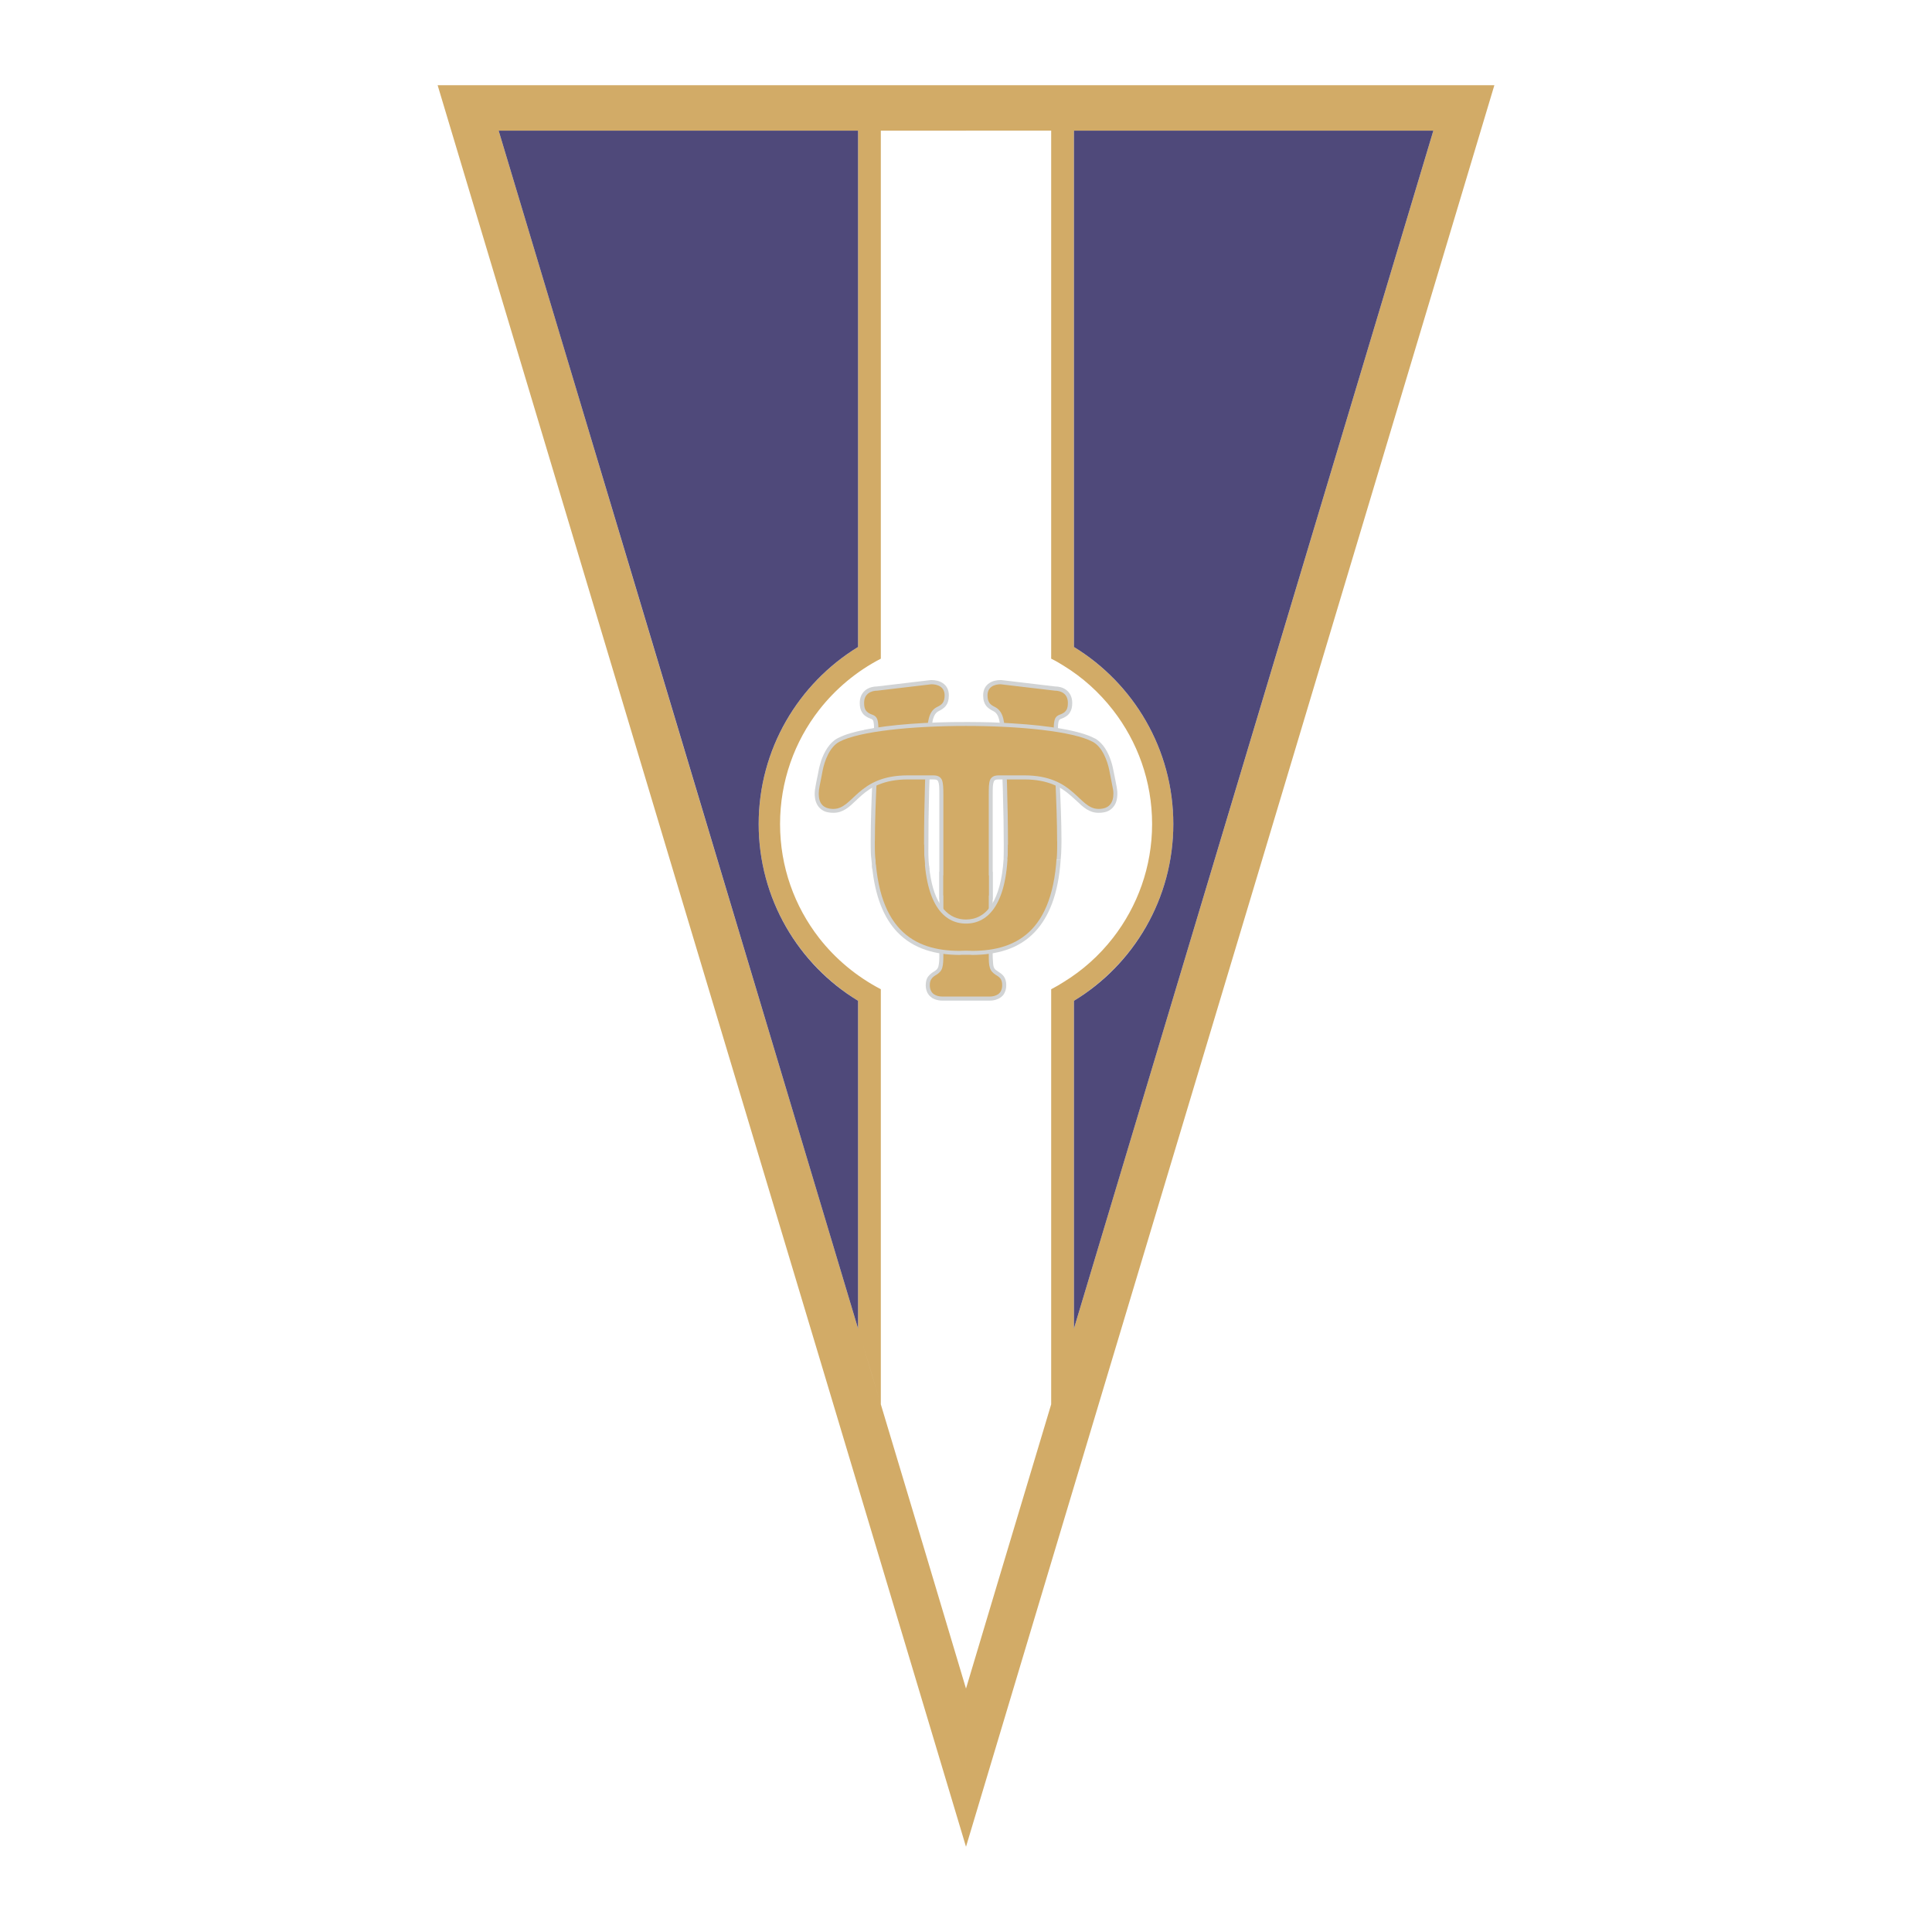 <?xml version="1.0" encoding="utf-8"?>
<!-- Generator: Adobe Illustrator 13.0.0, SVG Export Plug-In . SVG Version: 6.00 Build 14948)  -->
<!DOCTYPE svg PUBLIC "-//W3C//DTD SVG 1.0//EN" "http://www.w3.org/TR/2001/REC-SVG-20010904/DTD/svg10.dtd">
<svg version="1.0" id="Layer_1" xmlns="http://www.w3.org/2000/svg" xmlns:xlink="http://www.w3.org/1999/xlink" x="0px" y="0px"
	 width="192.756px" height="192.756px" viewBox="0 0 192.756 192.756" enable-background="new 0 0 192.756 192.756"
	 xml:space="preserve">
<g>
	<polygon fill-rule="evenodd" clip-rule="evenodd" fill="#FFFFFF" points="0,0 192.756,0 192.756,192.756 0,192.756 0,0 	"/>
	<polygon fill-rule="evenodd" clip-rule="evenodd" fill="#FFFFFF" points="47.834,10.496 147.49,10.496 97.094,175.926 
		47.834,10.496 	"/>
	<path fill-rule="evenodd" clip-rule="evenodd" fill="#D2AB67" d="M125.078,88.596l24.015-80.092h-24.015v4.529
		c8.669,0,15.33,0,17.93,0c-1.308,4.373-9.059,30.163-17.93,59.765V88.596L125.078,88.596z M111.039,135.35l14.039-46.754V72.798
		c-4.623,15.393-9.541,31.797-14.039,46.77V135.35L111.039,135.35z M125.078,8.504h-14.039v4.529c4.996,0,9.759,0,14.039,0V8.504
		L125.078,8.504z M111.039,96.767v-3.191c2.443-3.144,3.906-7.082,3.906-11.362c0-4.28-1.463-8.233-3.906-11.377v-3.206
		c3.72,3.751,6.023,8.902,6.023,14.583C117.062,87.896,114.759,93.032,111.039,96.767L111.039,96.767z M106.09,151.848l4.949-16.498
		v-15.781c-1.339,4.482-2.646,8.824-3.891,12.98V99.848c1.416-0.871,2.724-1.914,3.891-3.081v-3.191
		c-1.369,1.759-3.035,3.253-4.949,4.42v38.055c0.296-0.965,0.592-1.945,0.887-2.941c-0.295,0.996-0.591,1.977-0.887,2.941V151.848
		L106.09,151.848z M111.039,8.504h-4.949v57.898c1.914,1.167,3.58,2.677,4.949,4.436v-3.206c-1.167-1.167-2.475-2.21-3.891-3.082
		V13.033c1.307,0,2.614,0,3.891,0V8.504L111.039,8.504z M96.378,184.252l9.712-32.404v-15.797c-0.296,1.012-0.592,1.992-0.887,2.957
		c0.295-0.965,0.591-1.945,0.887-2.957V97.996c-0.389,0.25-0.794,0.482-1.214,0.701v2.35v39.066
		c-3.845,12.824-6.926,23.064-8.498,28.357V184.252L96.378,184.252z M106.09,8.504h-9.712v4.529c2.849,0,5.696,0,8.498,0v50.318
		v2.366c0.42,0.203,0.825,0.436,1.214,0.685V8.504L106.09,8.504z M81.717,135.35l14.661,48.902v-15.781l0,0
		c-1.821-6.117-5.649-18.895-10.381-34.631c0.653,2.148,1.276,4.25,1.883,6.273v-39.066v-2.35c-2.412-1.262-4.513-3.004-6.163-5.121
		v3.191c1.167,1.167,2.475,2.209,3.891,3.081v32.701c-1.246-4.156-2.553-8.498-3.891-12.98V135.35L81.717,135.35z M96.378,8.504
		H81.717v4.529c1.292,0,2.583,0,3.891,0V64.55c-1.417,0.872-2.724,1.915-3.891,3.082v3.206c1.65-2.117,3.751-3.875,6.163-5.121
		v-2.366V13.033c2.817,0,5.666,0,8.498,0V8.504L96.378,8.504z M67.678,88.596l14.039,46.754v-15.781
		c-4.498-14.973-9.416-31.377-14.039-46.77V88.596L67.678,88.596z M81.717,8.504H67.678v4.529c4.28,0,9.042,0,14.039,0V8.504
		L81.717,8.504z M81.717,67.631v3.206c-2.443,3.144-3.891,7.097-3.891,11.377c0,4.28,1.448,8.218,3.891,11.362v3.191
		c-3.72-3.735-6.023-8.872-6.023-14.553C75.693,76.534,77.997,71.382,81.717,67.631L81.717,67.631z M43.663,8.504l24.015,80.092
		V72.798c-8.872-29.603-16.607-55.392-17.93-59.765c2.599,0,9.261,0,17.93,0V8.504H43.663L43.663,8.504z"/>
	<path fill-rule="evenodd" clip-rule="evenodd" fill="#4F497A" d="M85.608,99.848c-5.945-3.61-9.915-10.178-9.915-17.633
		c0-7.47,3.969-14.023,9.915-17.665V13.033c-16.763,0-31.657,0-35.859,0c2.21,7.331,22.443,74.769,35.859,119.516V99.848
		L85.608,99.848z M107.148,13.033V64.55c5.945,3.642,9.914,10.194,9.914,17.665c0,7.456-3.969,14.023-9.914,17.633v32.701
		c13.432-44.747,33.665-112.185,35.859-119.516C138.806,13.033,123.911,13.033,107.148,13.033L107.148,13.033z"/>
	<path fill-rule="evenodd" clip-rule="evenodd" fill="#D1D3D4" d="M92.721,86.744l-5.696-0.078l-0.031-0.389
		c-0.031-0.389-0.094-0.778-0.109-1.136c-0.016-0.389-0.016-0.793-0.016-1.214c0-1.93,0.078-4.14,0.171-6.085
		c0.078-1.945,0.171-3.642,0.171-4.482c0-0.654,0-1.09-0.062-1.354c-0.031-0.156-0.109-0.25-0.265-0.296h-0.016
		c-0.404-0.156-0.685-0.342-0.855-0.623c-0.171-0.265-0.234-0.56-0.234-0.965c0-0.623,0.265-1.043,0.623-1.308
		c0.327-0.233,0.747-0.327,1.105-0.327l5.369-0.638h0.016h0.031c0.374,0,0.794,0.078,1.121,0.296
		c0.374,0.249,0.623,0.638,0.623,1.229c0,0.482-0.109,0.793-0.296,1.043c-0.187,0.233-0.42,0.389-0.716,0.529
		c-0.312,0.156-0.467,0.452-0.576,0.825c-0.109,0.436-0.14,0.98-0.156,1.541c-0.078,1.323-0.14,3.066-0.202,4.965
		c-0.016,0.374-0.031,0.763-0.031,1.136c-0.047,1.572-0.062,3.222-0.062,4.84v0.016c0,0.514-0.015,0.996,0.016,1.463
		c0,0.078,0,0.156,0.016,0.265c0.016,0.171,0.016,0.265,0.031,0.358C92.689,86.448,92.705,86.542,92.721,86.744L92.721,86.744z"/>
	<path fill-rule="evenodd" clip-rule="evenodd" fill="#D2AB67" d="M92.285,86.308c-0.062-0.623-0.093-1.308-0.093-2.039
		c0-4.062,0.155-8.342,0.295-10.988c0.062-1.136,0.109-2.272,0.965-2.724c0.498-0.233,0.793-0.451,0.793-1.183
		c0-0.856-0.7-1.105-1.323-1.105l-5.385,0.638c-0.591,0-1.323,0.28-1.323,1.214c0,0.623,0.155,0.949,0.81,1.183
		c0.622,0.218,0.622,0.701,0.622,2.055c0,1.743-0.358,6.739-0.358,10.568c0,0.825,0.031,1.587,0.109,2.303L92.285,86.308
		L92.285,86.308z"/>
	<path fill-rule="evenodd" clip-rule="evenodd" fill="#D1D3D4" d="M100.129,85.732c0.016-0.467,0.016-0.949,0.016-1.463v-0.016
		c0-1.619-0.031-3.268-0.078-4.84c0-0.374-0.016-0.763-0.031-1.136c-0.047-1.898-0.124-3.642-0.187-4.965
		c-0.031-0.56-0.062-1.105-0.171-1.541c-0.094-0.374-0.265-0.669-0.576-0.825c-0.28-0.14-0.529-0.296-0.716-0.529
		c-0.187-0.25-0.296-0.561-0.296-1.043c0-0.592,0.249-0.98,0.623-1.229c0.326-0.218,0.747-0.296,1.12-0.296h0.031h0.031l5.354,0.638
		c0.374,0,0.778,0.093,1.105,0.327c0.357,0.265,0.622,0.685,0.622,1.308c0,0.405-0.062,0.7-0.233,0.965
		c-0.171,0.28-0.436,0.467-0.855,0.623h-0.016c-0.141,0.046-0.218,0.14-0.265,0.296c-0.062,0.264-0.062,0.7-0.062,1.354
		c0,0.84,0.094,2.537,0.172,4.482c0.093,1.945,0.187,4.156,0.187,6.085c0,0.42-0.016,0.825-0.031,1.214
		c-0.016,0.203-0.031,0.42-0.047,0.623L100.129,85.732L100.129,85.732z"/>
	<path fill-rule="evenodd" clip-rule="evenodd" fill="#D2AB67" d="M100.472,86.308c0.062-0.623,0.093-1.308,0.093-2.039
		c0-4.062-0.155-8.342-0.296-10.988c-0.046-1.136-0.108-2.272-0.965-2.724c-0.482-0.233-0.778-0.451-0.778-1.183
		c0-0.856,0.701-1.105,1.308-1.105l5.4,0.638c0.592,0,1.308,0.28,1.308,1.214c0,0.623-0.155,0.949-0.81,1.183
		c-0.606,0.218-0.606,0.701-0.606,2.055c0,1.743,0.342,6.739,0.342,10.568c0,0.825-0.03,1.587-0.093,2.303L100.472,86.308
		L100.472,86.308z"/>
	<path fill-rule="evenodd" clip-rule="evenodd" fill="#D1D3D4" d="M93.717,95.21v-8.249c1.914-0.125,3.393-0.125,5.322,0v8.249
		c0,0.28,0.016,0.514,0.031,0.732c0,0.202,0.031,0.358,0.062,0.498c0.031,0.094,0.078,0.187,0.14,0.265
		c0.078,0.062,0.172,0.14,0.296,0.218c0.094,0.062,0.188,0.124,0.296,0.202c0.094,0.078,0.202,0.171,0.28,0.279
		c0.078,0.109,0.14,0.234,0.187,0.391c0.047,0.154,0.062,0.311,0.062,0.498c0,0.436-0.125,0.746-0.312,0.996
		c-0.047,0.045-0.094,0.092-0.124,0.123c-0.047,0.047-0.094,0.078-0.141,0.109l-0.016,0.016c-0.14,0.094-0.28,0.156-0.436,0.203
		c-0.031,0.016-0.062,0.016-0.094,0.031c-0.171,0.047-0.357,0.062-0.528,0.062h-2.366h-2.366c-0.249,0-0.514-0.047-0.763-0.141
		c-0.046-0.016-0.109-0.047-0.155-0.078c-0.047-0.016-0.094-0.047-0.14-0.078v-0.016c-0.156-0.094-0.28-0.232-0.374-0.389
		c-0.016-0.031-0.047-0.062-0.062-0.109c-0.093-0.201-0.156-0.436-0.156-0.73c0-0.188,0.031-0.344,0.062-0.498
		c0.047-0.156,0.109-0.281,0.202-0.391c0.078-0.108,0.171-0.201,0.28-0.279c0.093-0.078,0.187-0.14,0.296-0.202
		c0.125-0.078,0.218-0.156,0.28-0.218c0.062-0.078,0.109-0.171,0.14-0.265c0.031-0.14,0.062-0.295,0.078-0.498
		C93.717,95.724,93.717,95.491,93.717,95.21L93.717,95.21z"/>
	<path fill-rule="evenodd" clip-rule="evenodd" fill="#D1D3D4" d="M93.717,89.748V79.32c0-0.327,0-0.607-0.016-0.856
		c-0.016-0.218-0.047-0.374-0.093-0.482c-0.031-0.078-0.062-0.125-0.125-0.156c-0.078-0.047-0.203-0.062-0.389-0.062h-2.521
		c-1.214,0-2.132,0.203-2.864,0.498c-0.731,0.28-1.276,0.685-1.728,1.074c-0.187,0.156-0.389,0.358-0.576,0.529
		c-0.716,0.685-1.307,1.229-2.256,1.229c-0.312,0-0.592-0.047-0.825-0.125c-0.249-0.093-0.451-0.25-0.607-0.42
		c-0.156-0.187-0.265-0.389-0.342-0.638c-0.062-0.218-0.093-0.467-0.093-0.731c0-0.125,0.015-0.249,0.031-0.405
		c0.016-0.14,0.047-0.295,0.078-0.467c0.016-0.093,0.047-0.28,0.094-0.498c0.062-0.249,0.109-0.545,0.202-0.996v-0.016
		c0.031-0.14,0.062-0.295,0.109-0.451c0.047-0.156,0.094-0.327,0.14-0.482c0.312-0.872,0.825-1.774,1.604-2.195
		c0.031-0.016,0.078-0.046,0.124-0.062c0.312-0.156,0.7-0.312,1.121-0.436s0.903-0.249,1.432-0.342v-0.016
		c2.599-0.529,6.381-0.793,10.163-0.778c0.093,0,0.187,0,0.296,0c0.747,0,1.494,0.015,2.226,0.031
		c0.763,0.031,1.479,0.062,2.179,0.109c3.596,0.218,6.692,0.716,8.14,1.494h0.016c0.156,0.078,0.296,0.187,0.437,0.312
		c0.14,0.125,0.265,0.265,0.373,0.389c0.561,0.7,0.888,1.681,1.027,2.443c0.094,0.451,0.155,0.747,0.202,0.996
		c0.047,0.218,0.078,0.405,0.094,0.498c0.047,0.171,0.062,0.327,0.077,0.467c0.031,0.156,0.031,0.28,0.031,0.405
		c0,0.265-0.031,0.514-0.093,0.731c-0.062,0.249-0.187,0.452-0.343,0.638c-0.155,0.171-0.357,0.327-0.606,0.42
		c-0.234,0.078-0.498,0.125-0.825,0.125c-0.949,0-1.525-0.545-2.241-1.229c-0.202-0.171-0.405-0.374-0.592-0.529
		c-0.451-0.389-0.996-0.794-1.728-1.074c-0.731-0.295-1.649-0.498-2.848-0.498h-2.537c-0.187,0-0.312,0.016-0.39,0.062
		c-0.062,0.031-0.093,0.078-0.124,0.156c-0.047,0.109-0.078,0.264-0.094,0.482c-0.016,0.249-0.016,0.529-0.016,0.856v10.428
		C97.25,89.701,95.491,89.701,93.717,89.748L93.717,89.748z"/>
	<path fill-rule="evenodd" clip-rule="evenodd" fill="#D2AB67" d="M96.378,89.296l-2.257,0.047V79.32
		c0-0.685-0.015-1.167-0.14-1.494c-0.14-0.311-0.389-0.467-0.887-0.467h-2.521c-2.537,0-3.875,0.84-4.856,1.681
		c-0.965,0.825-1.557,1.666-2.568,1.666c-0.529,0-0.903-0.156-1.136-0.42c-0.234-0.265-0.327-0.654-0.327-1.105
		c0-0.233,0.031-0.452,0.093-0.793c0.062-0.343,0.171-0.81,0.296-1.51c0.187-0.965,0.701-2.35,1.65-2.864
		c1.977-1.059,7.299-1.587,12.653-1.587c5.354,0,10.677,0.529,12.653,1.587c0.949,0.514,1.463,1.899,1.65,2.864
		c0.14,0.7,0.233,1.167,0.295,1.51c0.078,0.342,0.109,0.56,0.109,0.793c0,0.451-0.109,0.84-0.343,1.105s-0.591,0.42-1.136,0.42
		c-1.012,0-1.604-0.84-2.568-1.666c-0.965-0.84-2.319-1.681-4.84-1.681h-2.537c-0.498,0-0.747,0.156-0.888,0.467
		c-0.124,0.327-0.124,0.809-0.124,1.494v10.023L96.378,89.296L96.378,89.296z"/>
	<path fill-rule="evenodd" clip-rule="evenodd" fill="#D2AB67" d="M94.121,87.335v7.875c0,0.592-0.015,1.012-0.109,1.338
		c-0.093,0.312-0.28,0.514-0.607,0.717c-0.187,0.107-0.342,0.217-0.451,0.373c-0.125,0.156-0.187,0.357-0.187,0.654
		c0,0.451,0.171,0.73,0.405,0.902c0.249,0.17,0.561,0.232,0.84,0.232h2.366h2.366c0.279,0,0.591-0.062,0.84-0.232
		c0.233-0.172,0.404-0.451,0.404-0.902c0-0.297-0.062-0.498-0.171-0.654c-0.124-0.156-0.28-0.266-0.467-0.373
		c-0.312-0.203-0.498-0.405-0.592-0.717c-0.108-0.327-0.108-0.747-0.108-1.338v-7.875H94.121L94.121,87.335z"/>
	<path fill-rule="evenodd" clip-rule="evenodd" fill="#D1D3D4" d="M96.378,91.74c0.98,0,1.898-0.42,2.584-1.525
		c0.606-0.949,1.026-2.412,1.167-4.482l5.696,0.031c-0.233,3.486-1.198,5.759-2.584,7.222c-1.634,1.728-3.859,2.272-6.225,2.288H97
		c-0.125-0.016-0.233-0.016-0.327-0.016s-0.203,0-0.296,0c-0.109,0-0.202,0-0.311,0c-0.094,0-0.203,0-0.327,0.016h-0.015
		c-2.351-0.016-4.561-0.561-6.21-2.288c-1.307-1.385-2.226-3.502-2.521-6.692l5.696,0.062c0.171,1.758,0.56,3.003,1.105,3.859
		c0.109,0.187,0.233,0.358,0.358,0.498C94.791,91.444,95.553,91.74,96.378,91.74L96.378,91.74z"/>
	<path fill-rule="evenodd" clip-rule="evenodd" fill="#D2AB67" d="M96.378,92.145c2.226,0,4.187-1.946,4.187-7.875l4.902-0.342
		c0,8.856-3.906,10.926-8.451,10.941c-0.249-0.016-0.436-0.016-0.638-0.016c-0.218,0-0.405,0-0.653,0.016
		c-4.529-0.016-8.436-2.085-8.436-10.941l4.903,0.342C92.191,90.199,94.152,92.145,96.378,92.145L96.378,92.145z"/>
</g>
</svg>
